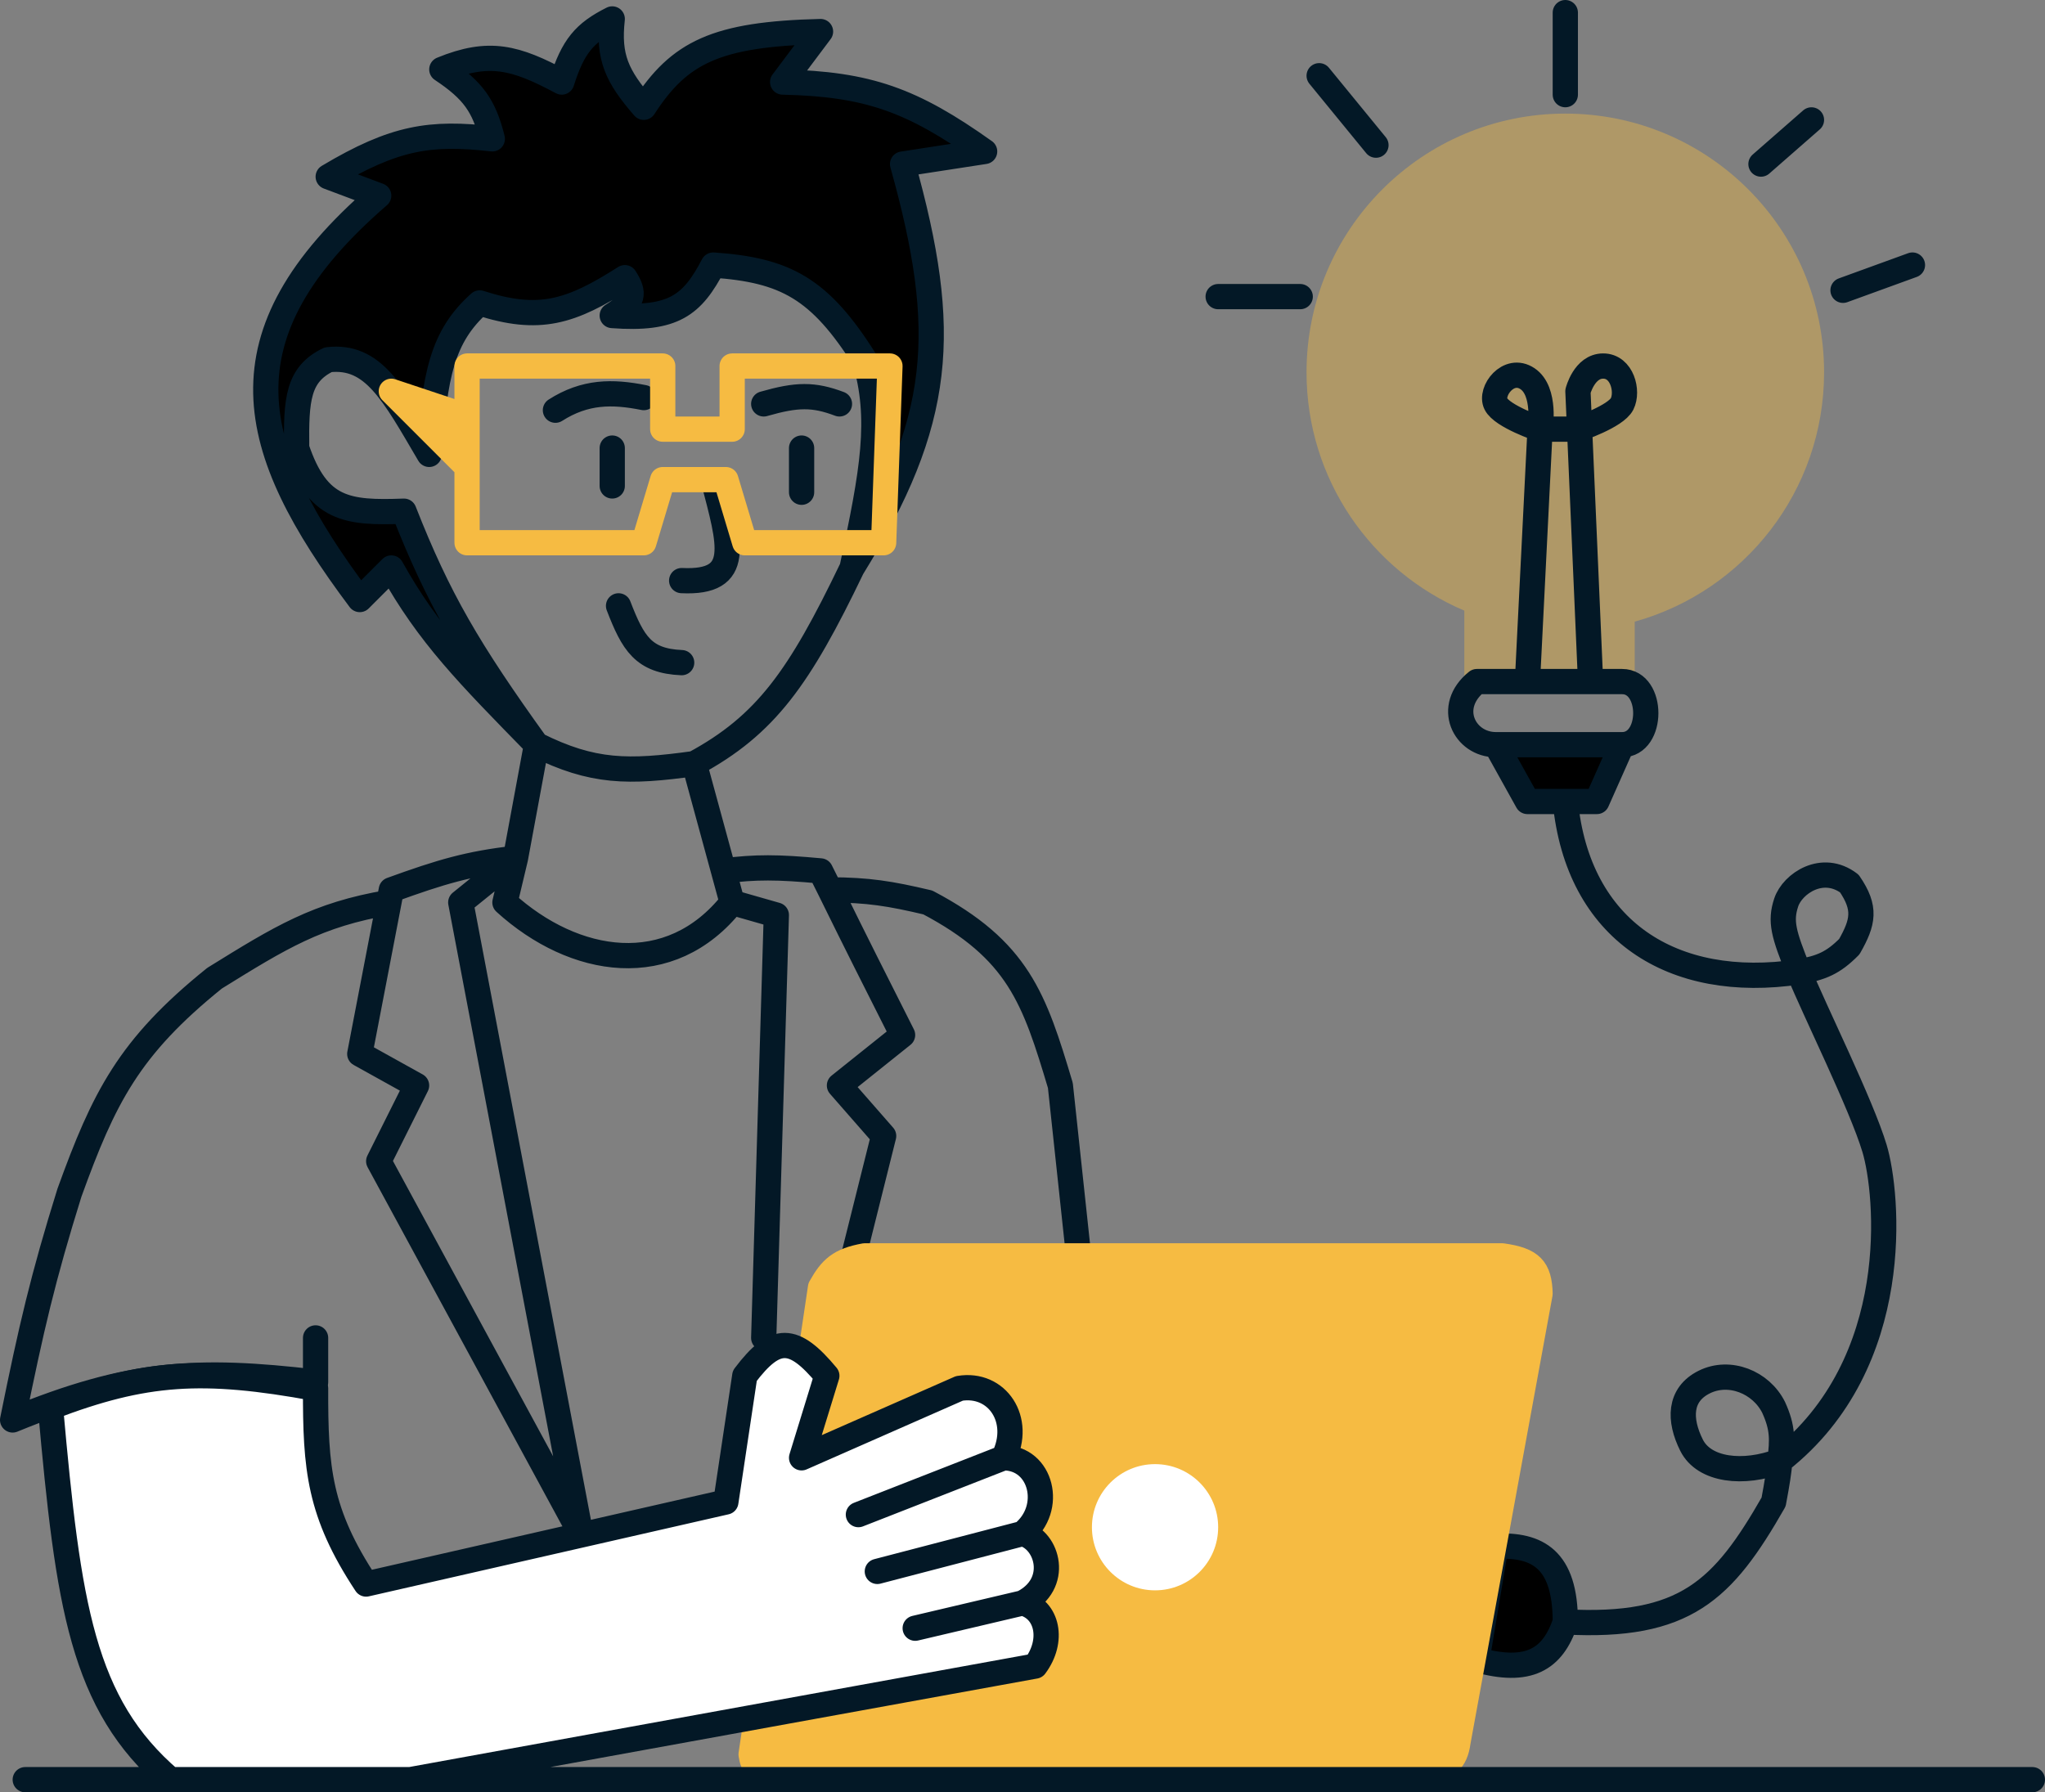 <svg width="162" height="142" viewBox="0 0 162 142" fill="none" xmlns="http://www.w3.org/2000/svg">
<rect x="0" y="0" width="162" height="142" fill="#808080" stroke="none"/>
<path d="M124 9C135.322 9 144.5 18.178 144.5 29.5C144.5 38.916 138.151 46.848 129.5 49.252V53.5C129.5 54.052 129.052 54.5 128.5 54.5H117C116.448 54.5 116 54.052 116 53.5V48.379C108.653 45.262 103.5 37.983 103.5 29.5C103.5 18.178 112.678 9 124 9Z" fill="#F6BB42" fill-opacity="0.4"/>
<path d="M121 63.5H124H126.5L128.5 59H118.5L121 63.5Z" fill="black"/>
<path d="M118.5 122.5L117 131.5C121.077 132.639 123 131.5 124 128.5C124 123.5 121.768 122.357 118.5 122.5Z" fill="black"/>
<path d="M38 24C42.723 25.526 45.206 24.738 49.5 22C50.275 23.21 50.28 23.874 48.5 25C53.366 25.359 54.84 24.175 56.5 21C62.236 21.397 64.94 22.858 68.5 28.5C69.883 33.199 69.147 37.32 67.5 45C74.666 33.386 75.233 26.332 71.5 13L78 12C72.259 7.917 68.772 6.657 62 6.5L65 2.5C56.707 2.701 53.817 4.143 51 8.5C48.862 6.037 48.167 4.539 48.5 1.5C46.297 2.608 45.394 3.664 44.5 6.5C40.832 4.54 38.762 3.962 35 5.5C37.498 7.164 38.345 8.383 39 11C34.119 10.452 31.304 10.834 26 14L30 15.5C17.151 26.613 19.5 35.5 28.5 47.5L31 45C33.963 50.325 37.074 53.446 42.5 59C37.112 51.511 34.724 47.441 32 40.5C27.484 40.668 25.153 40.407 23.5 35.5C23.449 31.63 23.602 29.662 26 28.5C29.571 28.092 31.137 31.124 34 36C34.439 29.743 35.001 26.678 38 24Z" fill="black"/>
<path d="M67.5 45C69.147 37.32 69.883 33.199 68.5 28.5C64.94 22.858 62.236 21.397 56.5 21C54.84 24.175 53.366 25.359 48.5 25C50.28 23.874 50.275 23.21 49.5 22C45.206 24.738 42.723 25.526 38 24C35.001 26.678 34.439 29.743 34 36C31.137 31.124 29.571 28.092 26 28.5C23.602 29.662 23.449 31.63 23.5 35.5C25.153 40.407 27.484 40.668 32 40.5C34.724 47.441 37.112 51.511 42.5 59M67.5 45C63.318 53.712 60.669 57.436 55 60.5M67.5 45C74.666 33.386 75.233 26.332 71.5 13L78 12C72.259 7.917 68.772 6.657 62 6.5L65 2.5C56.707 2.701 53.817 4.143 51 8.5C48.862 6.037 48.167 4.539 48.5 1.5C46.297 2.608 45.394 3.664 44.5 6.5C40.832 4.54 38.762 3.962 35 5.5C37.498 7.164 38.345 8.383 39 11C34.119 10.452 31.304 10.834 26 14L30 15.5C17.151 26.613 19.5 35.5 28.5 47.5L31 45C33.963 50.325 37.074 53.446 42.5 59M55 60.5C49.781 61.223 46.958 61.228 42.5 59M55 60.5L57.318 69M42.5 59L40.833 68M58 71.5C53.083 77.705 45.5 76.5 40 71.5L40.833 68M58 71.5L61.5 72.5L60.5 106M58 71.5L57.318 69M40.833 68L36.5 71.5L46 121.5L30 92L33 86L28.5 83.5L30.808 71.5M40.833 68C37.132 68.42 34.954 69.068 31 70.5L30.808 71.5M30.808 71.5C25.121 72.458 22.204 74.277 17 77.5C10.19 82.982 8.222 86.979 5.5 94.5C3.406 101.211 2.477 105.203 1 112.5C10.331 108.674 15.592 108.405 25 109.5V106M57.318 69C59.884 68.676 61.583 68.686 65 69L65.75 70.5M67.5 100L70 90L66.5 86L71.5 82C69.215 77.47 67.921 74.92 65.75 70.5M65.75 70.5C68.785 70.517 70.48 70.787 73.5 71.5C80.668 75.285 81.935 79.092 84 86L85.5 100M124 128.5C124 123.5 121.768 122.357 118.5 122.5L117 131.5C121.077 132.639 123 131.5 124 128.5ZM124 128.5C133.5 129 136.5 126 140.5 119C140.801 117.393 140.903 116.709 141 115.75M141 115.75C141.204 114.073 141.248 113.135 140.5 111.5C139.5 109.5 137 108.5 135 109.5C133 110.5 133 112.5 134 114.5C135 116.5 138.109 116.844 141 115.75ZM141 115.75C150.912 107.957 149.55 94.5 148.5 91C147.45 87.5 143.714 80 142.5 77M142.5 77C141.286 74 141 73 141.5 71.5C142 70 144.384 68.39 146.5 70C147.836 71.952 147.608 73.047 146.5 75C145.202 76.31 144.29 76.674 142.5 77ZM142.5 77C132.5 78.5 124.993 73.726 124 63.5M124 63.5H121L118.5 59M124 63.5H126.5L128.5 59M118.5 59H128.5M118.5 59C116 59 114.5 56 117 54H121M128.5 59C131 59 131 54 128.5 54C126 54 126 54 126 54M121 54L122 34M121 54H126M122 34C122 34 122.5 31 121 30C119.5 29 118 31 118.5 32C119 33 122 34 122 34ZM122 34H125C125 34 128 33 128.5 32C129 31 128.5 29 127 29C125.5 29 125 31 125 31L126 54M146 23L151.5 21M139.5 13L143.5 9.5M124 7.5V1M109 11.5L104.5 6M103 23.5H96.5M49 48C50.147 50.976 50.971 52.371 54 52.5M54 46C58.852 46.23 57.837 43.127 56.5 38M60.5 32C63.123 31.247 64.444 31.224 66.5 32M44 32.5C46.341 31.004 48.5 31 51 31.5M48.5 35.5V38.5M63.5 35.5V39" stroke="#031826" stroke-width="2" stroke-linecap="round" stroke-linejoin="round"/>
<path d="M37 33L31 31L37 37V33Z" fill="#F6BB42"/>
<path d="M61.5 140.5C59.948 140.349 59.643 139.946 59.5 139L65 102C65.839 100.501 66.51 99.86 68.5 99.5H119C121.314 99.822 121.947 100.499 122 102.5L115.5 138C115.29 139.577 114.586 140 113 140.5H61.5Z" fill="#F6BB42"/>
<path d="M37 33L31 31L37 37M37 33V29H52.5V34H58V29H70.5L70 43H59L57.5 38H52.5L51 43H37V37M37 33V37M61.5 140.5C59.948 140.349 59.643 139.946 59.5 139L65 102C65.839 100.501 66.51 99.86 68.5 99.5H119C121.314 99.822 121.947 100.499 122 102.5L115.5 138C115.29 139.577 114.586 140 113 140.5H61.5Z" stroke="#F6BB42" stroke-width="2" stroke-linecap="round" stroke-linejoin="round"/>
<path d="M4 111.5C5.408 127.226 6.51 135 13.5 141H32.5L82 132C83.5 130 83 127.5 81 127C84 125.5 83 122 81 121.5C83.5 119.5 82.5 115.5 79.5 115.5C81 112.5 79 109.5 76 110L63.5 115.5L65.5 109C62.871 105.84 61.441 105.765 59 109L57.5 119L29 125.5C25.269 119.848 24.983 116.345 25 110C16.036 108.353 11.45 108.654 4 111.5Z" fill="white"/>
<path d="M13.5 141C6.51 135 5.408 127.226 4 111.5C11.45 108.654 16.036 108.353 25 110C24.983 116.345 25.269 119.848 29 125.5L57.5 119L59 109C61.441 105.765 62.871 105.84 65.5 109L63.5 115.5L76 110C79 109.5 81 112.5 79.5 115.5M13.5 141H32.5M13.5 141H2M32.5 141L82 132C83.5 130 83 127.5 81 127M32.5 141C34.5 141 123.5 141 161 141M81 127L72.5 129M81 127C84 125.5 83 122 81 121.5M81 121.5L69.5 124.5M81 121.5C83.5 119.5 82.5 115.5 79.5 115.5M79.5 115.5L68 120" stroke="#031826" stroke-width="2" stroke-linecap="round" stroke-linejoin="round"/>
<circle cx="91.5" cy="121" r="5" fill="white"/>
</svg>
